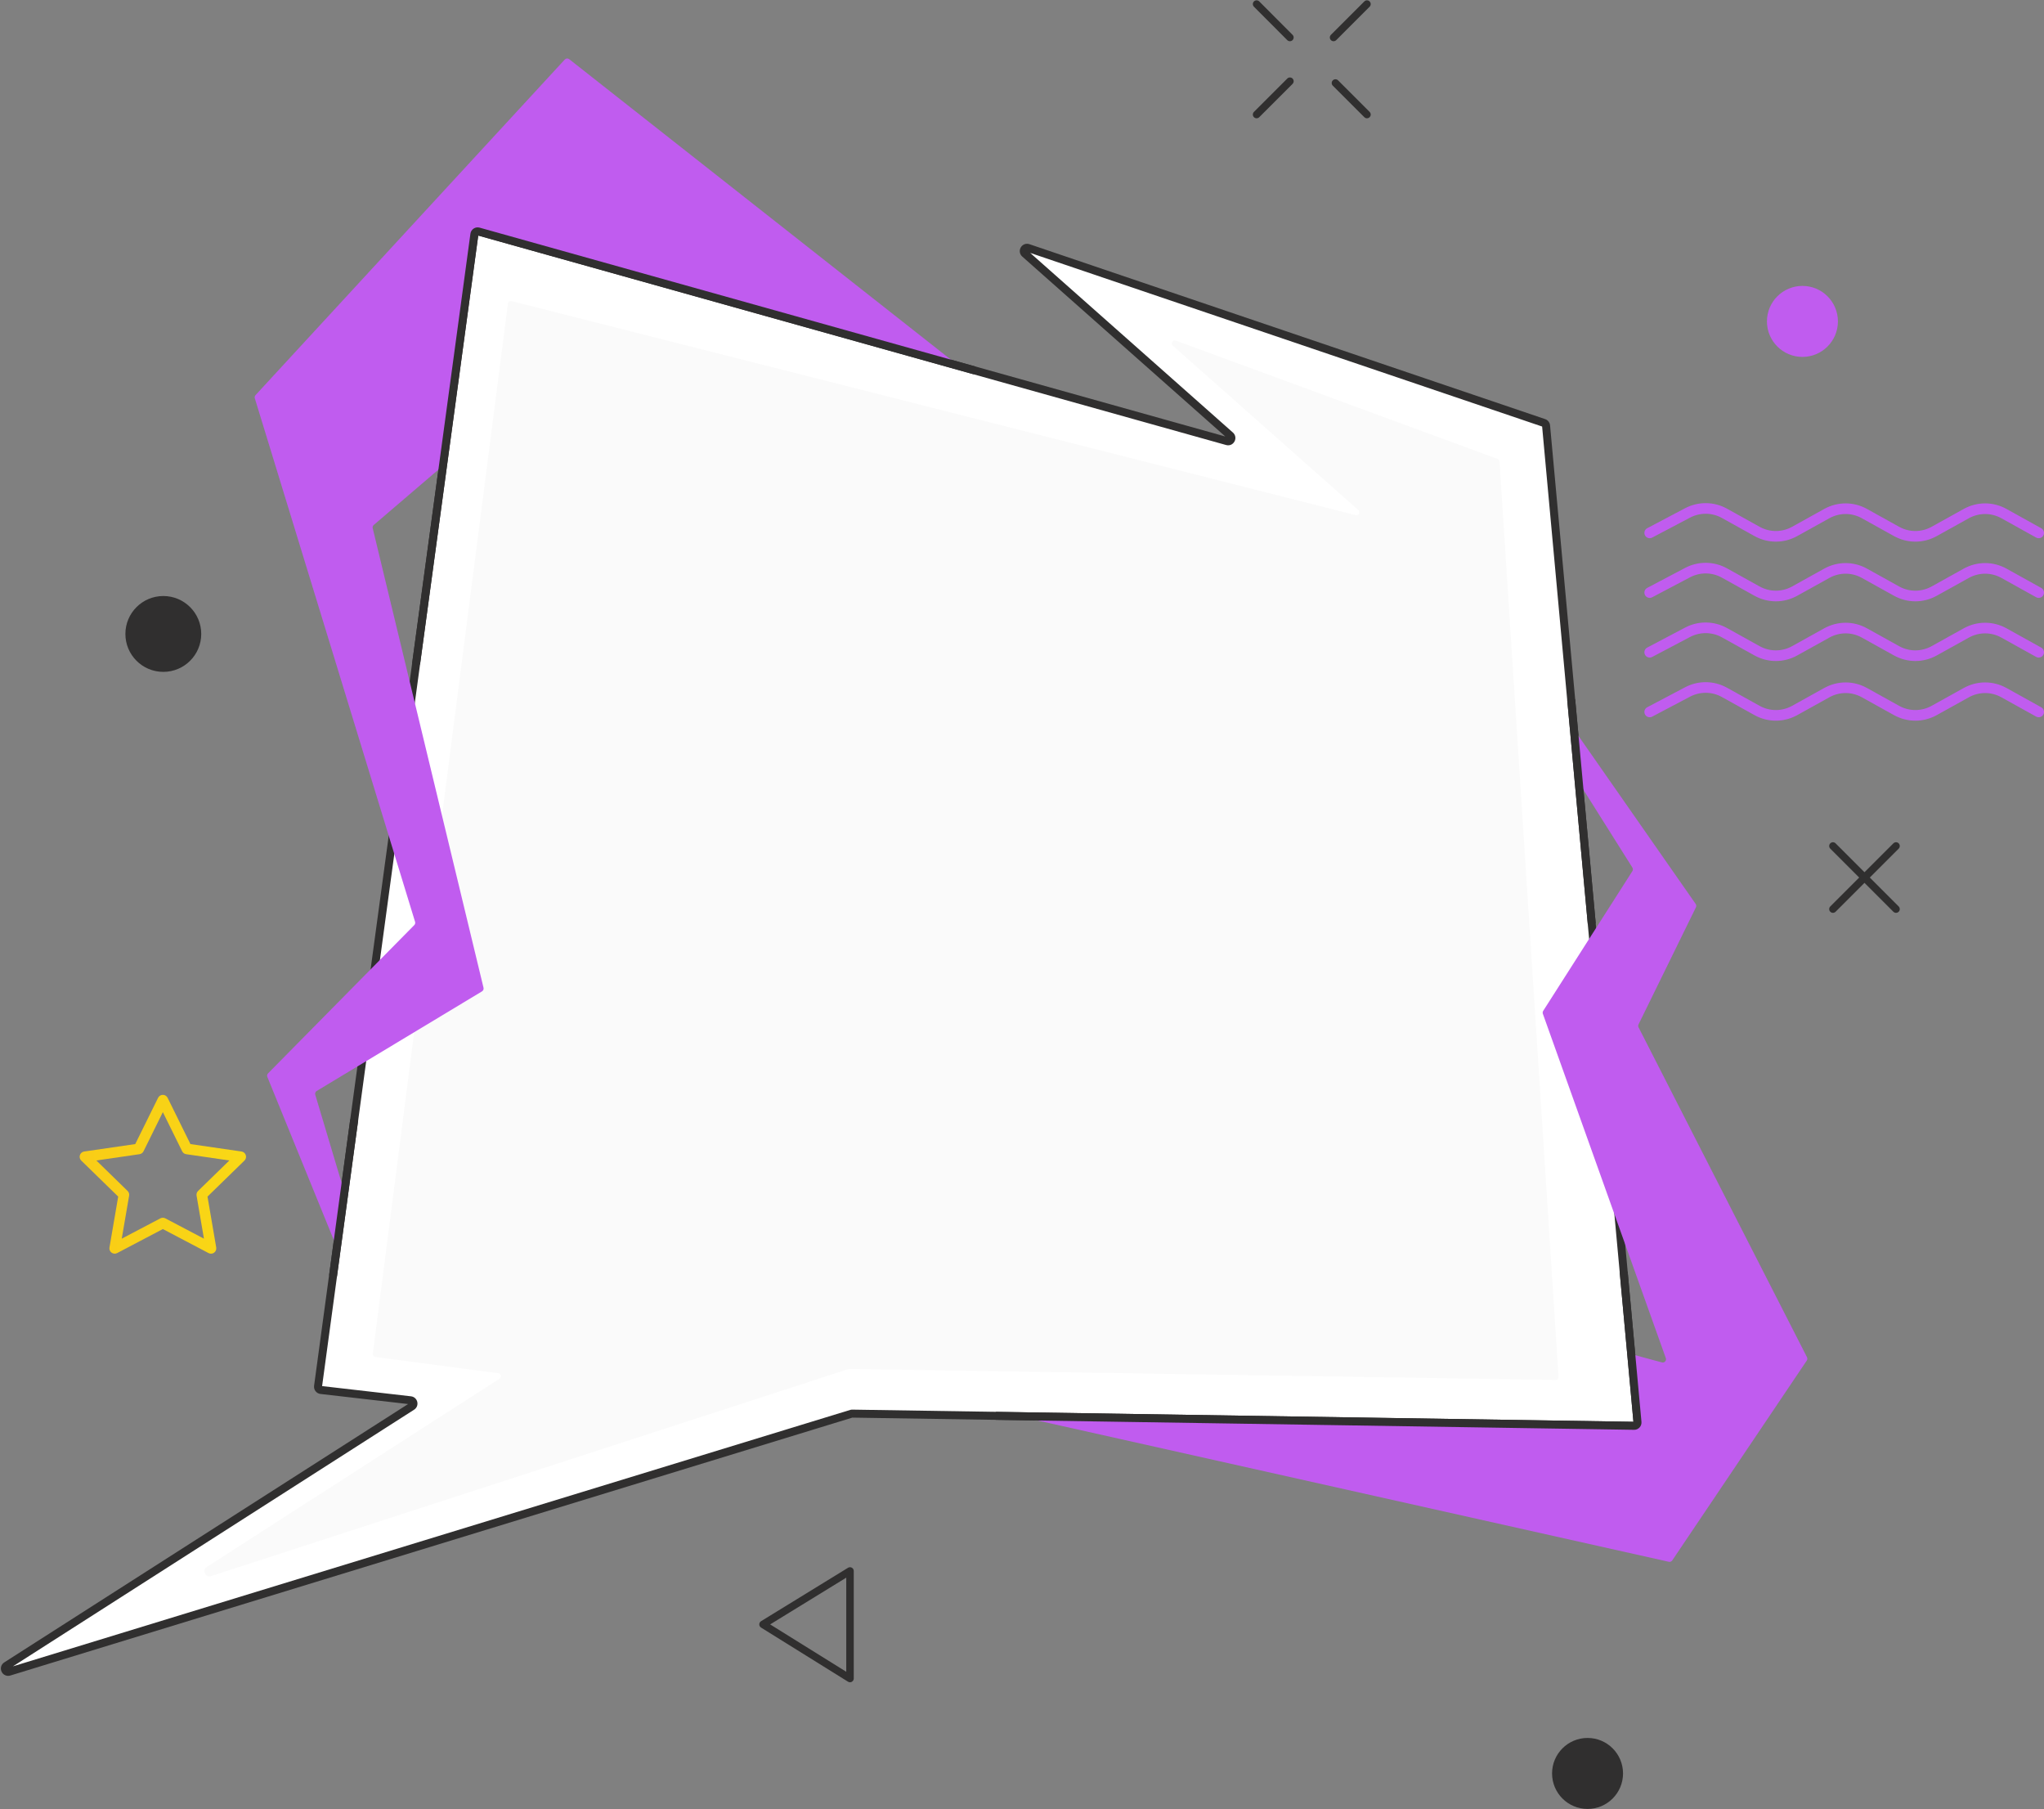 <?xml version="1.0" encoding="UTF-8" standalone="no"?><svg xmlns="http://www.w3.org/2000/svg" xmlns:xlink="http://www.w3.org/1999/xlink" fill="#000000" height="1666.9" preserveAspectRatio="xMidYMid meet" version="1" viewBox="-0.8 -0.3 1883.9 1666.9" width="1883.9" zoomAndPan="magnify"><rect x="-0.8" y="-0.3" width="1883.9" height="1666.9" fill="#808080" stroke="none"/><defs><clipPath id="a"><path d="M 72 1008 L 226 1008 L 226 1155 L 72 1155 Z M 72 1008"/></clipPath><clipPath id="b"><path d="M 149.293 1121.77 C 150.074 1121.77 150.855 1121.961 151.566 1122.328 L 187.172 1141.051 L 180.371 1101.41 C 180.102 1099.82 180.625 1098.199 181.777 1097.078 L 210.586 1069 L 170.777 1063.211 C 169.184 1062.98 167.805 1061.98 167.094 1060.539 L 149.293 1024.469 L 131.488 1060.539 C 130.777 1061.98 129.398 1062.98 127.809 1063.211 L 88 1069 L 116.805 1097.078 C 117.957 1098.199 118.484 1099.82 118.211 1101.41 L 111.41 1141.051 L 147.016 1122.328 C 147.727 1121.961 148.512 1121.77 149.293 1121.77 Z M 193.668 1154.879 C 192.891 1154.879 192.105 1154.699 191.391 1154.32 L 149.293 1132.191 L 107.191 1154.32 C 105.543 1155.191 103.547 1155.039 102.039 1153.949 C 100.535 1152.852 99.781 1151 100.094 1149.16 L 108.137 1102.281 L 74.078 1069.09 C 72.742 1067.789 72.262 1065.84 72.84 1064.07 C 73.414 1062.301 74.945 1061.012 76.785 1060.738 L 123.855 1053.898 L 144.906 1011.25 C 145.73 1009.578 147.43 1008.531 149.293 1008.531 C 151.152 1008.531 152.852 1009.578 153.676 1011.25 L 174.727 1053.898 L 221.797 1060.738 C 223.641 1061.012 225.172 1062.301 225.746 1064.07 C 226.32 1065.84 225.84 1067.789 224.508 1069.09 L 190.445 1102.281 L 198.488 1149.16 C 198.801 1151 198.047 1152.852 196.543 1153.949 C 195.691 1154.57 194.68 1154.879 193.668 1154.879 Z M 193.668 1154.879"/></clipPath><clipPath id="c"><path d="M 149.293 1121.77 C 150.074 1121.77 150.855 1121.961 151.566 1122.328 L 187.172 1141.051 L 180.371 1101.41 C 180.102 1099.82 180.625 1098.199 181.777 1097.078 L 210.586 1069 L 170.777 1063.211 C 169.184 1062.98 167.805 1061.98 167.094 1060.539 L 149.293 1024.469 L 131.488 1060.539 C 130.777 1061.98 129.398 1062.98 127.809 1063.211 L 88 1069 L 116.805 1097.078 C 117.957 1098.199 118.484 1099.82 118.211 1101.41 L 111.41 1141.051 L 147.016 1122.328 C 147.727 1121.961 148.512 1121.77 149.293 1121.77 Z M 193.668 1154.879 C 192.891 1154.879 192.105 1154.699 191.391 1154.32 L 149.293 1132.191 L 107.191 1154.32 C 105.543 1155.191 103.547 1155.039 102.039 1153.949 C 100.535 1152.852 99.781 1151 100.094 1149.16 L 108.137 1102.281 L 74.078 1069.09 C 72.742 1067.789 72.262 1065.84 72.84 1064.07 C 73.414 1062.301 74.945 1061.012 76.785 1060.738 L 123.855 1053.898 L 144.906 1011.25 C 145.73 1009.578 147.43 1008.531 149.293 1008.531 C 151.152 1008.531 152.852 1009.578 153.676 1011.25 L 174.727 1053.898 L 221.797 1060.738 C 223.641 1061.012 225.172 1062.301 225.746 1064.07 C 226.32 1065.84 225.84 1067.789 224.508 1069.09 L 190.445 1102.281 L 198.488 1149.16 C 198.801 1151 198.047 1152.852 196.543 1153.949 C 195.691 1154.57 194.68 1154.879 193.668 1154.879"/></clipPath><clipPath id="e"><path d="M 1514 463 L 1883.102 463 L 1883.102 499 L 1514 499 Z M 1514 463"/></clipPath><clipPath id="f"><path d="M 1514 518 L 1883.102 518 L 1883.102 554 L 1514 554 Z M 1514 518"/></clipPath><clipPath id="g"><path d="M 1514 573 L 1883.102 573 L 1883.102 609 L 1514 609 Z M 1514 573"/></clipPath><clipPath id="h"><path d="M 1514 628 L 1883.102 628 L 1883.102 664 L 1514 664 Z M 1514 628"/></clipPath><clipPath id="i"><path d="M 1429 1601 L 1496 1601 L 1496 1666.52 L 1429 1666.52 Z M 1429 1601"/></clipPath><linearGradient gradientTransform="translate(72.599 1081.7) scale(153.385)" gradientUnits="userSpaceOnUse" id="d" x1="-0.002" x2="1.002" xlink:actuate="onLoad" xlink:show="other" xlink:type="simple" y1="0" y2="0"><stop offset="0" stop-color="#f9cc17"/><stop offset="0.031" stop-color="#f9cc17"/><stop offset="0.063" stop-color="#f9cd17"/><stop offset="0.078" stop-color="#f9cd16"/><stop offset="0.094" stop-color="#f9ce16"/><stop offset="0.125" stop-color="#f9ce16"/><stop offset="0.156" stop-color="#f9ce16"/><stop offset="0.188" stop-color="#f9ce16"/><stop offset="0.219" stop-color="#f9ce16"/><stop offset="0.234" stop-color="#f9cf16"/><stop offset="0.25" stop-color="#f9cf16"/><stop offset="0.313" stop-color="#f9d016"/><stop offset="0.328" stop-color="#f9d016"/><stop offset="0.344" stop-color="#f9d016"/><stop offset="0.375" stop-color="#f8d016"/><stop offset="0.438" stop-color="#f8d116"/><stop offset="0.5" stop-color="#f8d216"/><stop offset="0.563" stop-color="#f9d216"/><stop offset="0.578" stop-color="#f9d316"/><stop offset="0.594" stop-color="#f9d316"/><stop offset="0.625" stop-color="#f9d316"/><stop offset="0.641" stop-color="#f9d316"/><stop offset="0.656" stop-color="#f9d416"/><stop offset="0.688" stop-color="#f9d416"/><stop offset="0.75" stop-color="#f9d516"/><stop offset="0.781" stop-color="#f9d615"/><stop offset="0.797" stop-color="#f9d616"/><stop offset="0.813" stop-color="#f9d616"/><stop offset="0.875" stop-color="#f9d616"/><stop offset="0.891" stop-color="#f9d716"/><stop offset="0.906" stop-color="#f9d716"/><stop offset="0.938" stop-color="#f9d816"/><stop offset="0.969" stop-color="#f9d816"/><stop offset="0.984" stop-color="#f9d816"/><stop offset="1" stop-color="#f9d916"/></linearGradient></defs><g><g id="change1_2"><path d="M 184.672 583.84 C 184.672 603.141 169.023 618.789 149.719 618.789 C 130.418 618.789 114.77 603.141 114.77 583.84 C 114.77 564.539 130.418 548.891 149.719 548.891 C 169.023 548.891 184.672 564.539 184.672 583.84" fill="#302f2f"/></g><g id="change2_1"><path d="M 378.883 1295.539 L 5.102 1534.609 C 2.129 1536.512 4.25 1541.09 7.621 1540.059 L 783.832 1302.391 C 784.137 1302.301 784.449 1302.25 784.766 1302.262 L 1505.352 1313.488 C 1507.148 1313.52 1508.578 1311.98 1508.41 1310.18 L 1424.172 391.961 C 1424.059 390.77 1423.262 389.75 1422.129 389.371 L 946.805 228.191 C 943.668 227.129 941.34 231.141 943.816 233.328 L 1133.102 401.02 C 1135.512 403.16 1133.371 407.078 1130.27 406.211 L 440.254 213.012 C 438.48 212.512 436.68 213.691 436.43 215.52 L 292.336 1277.059 C 292.105 1278.738 293.305 1280.281 294.992 1280.48 L 377.594 1289.98 C 380.43 1290.301 381.285 1294.012 378.883 1295.539" fill="#ffffff"/></g><g id="change1_3"><path d="M 376.895 1292.441 L 378.883 1295.539 L 376.895 1292.441 M 296.078 1276.891 L 378.016 1286.309 C 380.879 1286.641 383.145 1288.672 383.793 1291.48 C 384.441 1294.281 383.293 1297.102 380.867 1298.648 L 11.117 1535.129 L 782.754 1298.859 C 783.426 1298.66 784.113 1298.551 784.824 1298.57 L 1504.68 1309.789 L 1420.539 392.719 L 948.695 232.73 L 1135.551 398.262 C 1137.941 400.379 1138.52 403.699 1136.988 406.512 C 1135.461 409.32 1132.359 410.629 1129.281 409.762 L 439.984 216.762 L 296.078 1276.891 M 6.695 1543.891 C 4.137 1543.891 1.766 1542.43 0.633 1539.98 C -0.793 1536.898 0.25 1533.328 3.113 1531.5 L 375.344 1293.43 L 294.574 1284.141 C 292.762 1283.93 291.152 1283.031 290.035 1281.59 C 288.918 1280.148 288.438 1278.371 288.684 1276.559 L 432.777 215.02 C 433.039 213.102 434.121 211.379 435.746 210.309 C 437.371 209.238 439.379 208.93 441.25 209.461 L 1128.52 401.891 L 941.371 236.09 C 938.949 233.949 938.391 230.488 940.02 227.691 C 941.645 224.891 944.926 223.66 947.984 224.699 L 1423.309 385.871 C 1425.82 386.73 1427.602 388.98 1427.84 391.621 L 1512.09 1309.852 C 1512.262 1311.738 1511.621 1313.629 1510.32 1315.031 C 1509.031 1316.43 1507.172 1317.219 1505.289 1317.18 L 784.812 1305.941 L 8.699 1543.59 C 8.031 1543.789 7.355 1543.891 6.695 1543.891" fill="#302f2f"/></g><g id="change3_1"><path d="M 192.156 1452.219 C 187.863 1452.219 185.617 1446.211 189.75 1443.57 L 459.598 1270.059 C 461.77 1268.672 460.996 1265.32 458.434 1265.031 L 345.227 1250.09 C 343.699 1249.922 342.617 1248.531 342.824 1247 L 467.344 279.449 C 467.531 278.059 468.727 277.078 470.055 277.078 C 470.301 277.078 470.551 277.109 470.797 277.18 L 1248.52 474.309 C 1248.789 474.391 1249.051 474.422 1249.309 474.422 C 1251.66 474.422 1253.039 471.359 1251.07 469.621 L 1080.102 318.148 C 1078.109 316.391 1079.539 313.352 1081.859 313.352 C 1082.16 313.352 1082.469 313.398 1082.789 313.512 L 1379.41 422.539 C 1380.441 422.891 1381.16 423.809 1381.262 424.879 L 1435.648 1268.238 C 1435.801 1269.852 1434.531 1271.23 1432.922 1271.23 C 1432.91 1271.23 1432.891 1271.23 1432.879 1271.23 L 781.988 1261.078 C 781.977 1261.078 781.961 1261.078 781.945 1261.078 C 781.676 1261.078 781.406 1261.121 781.145 1261.199 L 193.645 1451.988 C 193.125 1452.148 192.629 1452.219 192.156 1452.219" fill="#fafafa"/></g><g id="change4_1"><path d="M 883.086 337 L 523.832 54.23 C 522.59 53.25 520.801 53.391 519.727 54.559 L 234.73 363.77 C 234 364.559 233.742 365.68 234.059 366.711 L 381.766 849.102 C 382.094 850.168 381.809 851.324 381.027 852.117 L 246.25 988.738 C 245.398 989.602 245.145 990.891 245.602 992.016 L 309.684 1149.25 L 316.613 1098.199 L 289.77 1008.422 C 289.371 1007.09 289.922 1005.672 291.109 1004.949 L 443.469 913.172 C 444.602 912.488 445.16 911.148 444.852 909.863 L 342.723 486.422 C 342.453 485.309 342.832 484.148 343.699 483.41 L 407.473 428.859 L 436.898 212.07 L 883.086 337" fill="#c05cef"/></g><g id="change4_2"><path d="M 1449.852 671.812 L 1562.074 832.656 C 1562.695 833.559 1562.789 834.734 1562.297 835.727 L 1509.391 943.609 C 1508.973 944.469 1508.98 945.477 1509.41 946.328 L 1664.66 1250.289 C 1665.16 1251.27 1665.086 1252.449 1664.465 1253.359 L 1540.477 1437.508 C 1539.781 1438.551 1538.516 1439.051 1537.301 1438.781 L 937.758 1304.641 L 1508.715 1313.551 L 1502.656 1247.43 L 1530.895 1255.07 C 1533.266 1255.711 1535.367 1253.43 1534.543 1251.129 L 1421.207 933.824 C 1420.902 932.941 1421.016 931.965 1421.504 931.176 L 1503.73 802.379 C 1504.363 801.391 1504.363 800.125 1503.742 799.133 L 1454.328 720.641 L 1449.852 671.812" fill="#c05cef"/></g><g id="change1_4"><path d="M 1462.602 851.168 L 1443.648 644.629 L 1451 643.961 L 1469.941 850.492 L 1462.602 851.168" fill="#302f2f"/></g><g id="change1_5"><path d="M 1505.391 1317.18 L 1505.289 1317.18 L 917.008 1308.012 L 917.121 1300.629 L 1504.68 1309.789 L 1492.039 1172.051 L 1499.379 1171.379 L 1512.09 1309.852 C 1512.262 1311.738 1511.621 1313.629 1510.32 1315.031 C 1509.051 1316.398 1507.262 1317.18 1505.391 1317.18" fill="#302f2f"/></g><g id="change1_6"><path d="M 309.797 1175.828 L 302.488 1174.84 L 322.039 1030.82 L 329.348 1031.809 L 309.797 1175.828" fill="#302f2f"/></g><g id="change1_7"><path d="M 386.336 612 L 379.027 611.012 L 432.777 215.02 C 433.039 213.09 434.121 211.379 435.746 210.309 C 437.371 209.238 439.379 208.93 441.25 209.461 L 898.535 337.5 L 896.547 344.602 L 439.984 216.762 L 386.336 612" fill="#302f2f"/></g><g clip-path="url(#a)"><g clip-path="url(#b)"><g clip-path="url(#c)"><path d="M 72.262 1008.531 L 72.262 1155.191 L 226.32 1155.191 L 226.32 1008.531 Z M 72.262 1008.531" fill="url(#d)"/></g></g></g><g clip-path="url(#e)" id="change5_1"><path d="M 1764.539 498.785 C 1757.758 498.785 1750.965 497.066 1744.773 493.633 L 1715.266 477.238 C 1705.863 472.031 1694.633 472.02 1685.242 477.238 L 1655.734 493.633 C 1643.352 500.496 1628.574 500.496 1616.203 493.633 L 1586.258 476.996 C 1577.098 471.914 1566.086 471.797 1556.809 476.688 L 1521.965 495.066 C 1519.574 496.324 1516.617 495.414 1515.359 493.02 C 1514.098 490.629 1515.012 487.672 1517.391 486.414 L 1552.246 468.031 C 1564.457 461.598 1578.945 461.746 1591.004 468.449 L 1620.949 485.074 C 1630.355 490.293 1641.582 490.293 1650.988 485.074 L 1680.48 468.691 C 1692.867 461.816 1707.641 461.816 1720.016 468.691 L 1749.52 485.074 C 1758.926 490.293 1770.156 490.293 1779.559 485.074 L 1809.055 468.691 C 1821.438 461.816 1836.215 461.816 1848.598 468.691 L 1880.598 486.473 C 1882.957 487.777 1883.812 490.758 1882.492 493.113 C 1881.188 495.48 1878.207 496.336 1875.852 495.02 L 1843.852 477.25 C 1834.434 472.031 1823.215 472.031 1813.801 477.238 L 1784.309 493.633 C 1778.113 497.066 1771.32 498.785 1764.539 498.785" fill="#c05cef"/></g><g clip-path="url(#f)" id="change5_2"><path d="M 1764.539 553.773 C 1757.758 553.777 1750.965 552.059 1744.773 548.621 L 1715.266 532.238 C 1705.863 527.016 1694.633 527.016 1685.242 532.238 L 1655.734 548.621 C 1643.352 555.492 1628.574 555.492 1616.203 548.621 L 1586.258 531.996 C 1577.098 526.906 1566.086 526.785 1556.809 531.68 L 1521.965 550.059 C 1519.574 551.32 1516.617 550.406 1515.359 548.016 C 1514.098 545.625 1515.012 542.668 1517.391 541.41 L 1552.246 523.027 C 1564.457 516.586 1578.945 516.742 1591.004 523.441 L 1620.949 540.07 C 1630.355 545.293 1641.582 545.289 1650.988 540.07 L 1680.48 523.688 C 1692.867 516.812 1707.641 516.812 1720.016 523.688 L 1749.52 540.07 C 1758.926 545.289 1770.156 545.289 1779.559 540.07 L 1809.055 523.688 C 1821.438 516.816 1836.215 516.812 1848.598 523.688 L 1880.598 541.457 C 1882.957 542.77 1883.812 545.746 1882.492 548.109 C 1881.188 550.469 1878.207 551.324 1875.852 550.008 L 1843.852 532.238 C 1834.434 527.02 1823.215 527.02 1813.801 532.238 L 1784.309 548.621 C 1778.113 552.055 1771.32 553.773 1764.539 553.773" fill="#c05cef"/></g><g clip-path="url(#g)" id="change5_4"><path d="M 1764.539 608.77 C 1757.758 608.77 1750.965 607.051 1744.773 603.613 L 1715.266 587.23 C 1705.863 582.008 1694.633 582.008 1685.242 587.23 L 1655.734 603.613 C 1643.352 610.488 1628.574 610.488 1616.203 603.613 L 1586.258 586.988 C 1577.098 581.898 1566.086 581.781 1556.809 586.672 L 1521.965 605.051 C 1519.574 606.316 1516.617 605.398 1515.359 603.008 C 1514.098 600.621 1515.012 597.66 1517.391 596.402 L 1552.246 578.02 C 1564.457 571.582 1578.945 571.738 1591.004 578.438 L 1620.949 595.062 C 1630.355 600.285 1641.582 600.285 1650.988 595.062 L 1680.48 578.68 C 1692.867 571.805 1707.641 571.805 1720.016 578.68 L 1749.52 595.062 C 1758.926 600.285 1770.156 600.285 1779.559 595.062 L 1809.055 578.68 C 1821.438 571.809 1836.215 571.805 1848.598 578.68 L 1880.598 596.453 C 1882.957 597.762 1883.812 600.742 1882.492 603.102 C 1881.188 605.465 1878.207 606.316 1875.852 605.004 L 1843.852 587.23 C 1834.434 582.012 1823.215 582.012 1813.801 587.23 L 1784.309 603.613 C 1778.113 607.051 1771.32 608.77 1764.539 608.77" fill="#c05cef"/></g><g clip-path="url(#h)" id="change5_3"><path d="M 1764.539 663.762 C 1757.758 663.762 1750.965 662.043 1744.773 658.605 L 1715.266 642.223 C 1705.863 637.004 1694.633 637 1685.242 642.223 L 1655.734 658.605 C 1643.352 665.48 1628.574 665.48 1616.203 658.605 L 1586.258 641.98 C 1577.098 636.891 1566.086 636.773 1556.809 641.664 L 1521.965 660.047 C 1519.574 661.309 1516.617 660.391 1515.359 658.004 C 1514.098 655.613 1515.012 652.656 1517.391 651.395 L 1552.246 633.012 C 1564.457 626.574 1578.945 626.73 1591.004 633.43 L 1620.949 650.055 C 1630.355 655.277 1641.582 655.277 1650.988 650.055 L 1680.48 633.672 C 1692.867 626.801 1707.641 626.801 1720.016 633.672 L 1749.52 650.055 C 1758.926 655.277 1770.156 655.277 1779.559 650.055 L 1809.055 633.672 C 1821.438 626.801 1836.215 626.801 1848.598 633.672 L 1880.598 651.445 C 1882.957 652.758 1883.812 655.73 1882.492 658.094 C 1881.176 660.457 1878.207 661.305 1875.852 659.996 L 1843.852 642.223 C 1834.434 637.004 1823.215 637 1813.801 642.223 L 1784.309 658.605 C 1778.113 662.043 1771.32 663.762 1764.539 663.762" fill="#c05cef"/></g><g id="change1_8"><path d="M 1259.102 108.699 C 1258.211 108.699 1257.328 108.359 1256.66 107.68 L 1227.602 78.629 C 1226.25 77.281 1226.25 75.102 1227.602 73.75 C 1228.949 72.398 1231.141 72.398 1232.48 73.75 L 1261.539 102.801 C 1262.891 104.148 1262.891 106.34 1261.539 107.68 C 1260.859 108.359 1259.98 108.699 1259.102 108.699" fill="#302f2f"/></g><g id="change1_9"><path d="M 1188.078 37.688 C 1187.199 37.688 1186.309 37.352 1185.637 36.676 L 1154.922 5.895 C 1153.574 4.543 1153.582 2.355 1154.934 1.016 C 1156.281 -0.332 1158.469 -0.332 1159.82 1.016 L 1190.523 31.801 C 1191.883 33.148 1191.871 35.336 1190.512 36.676 C 1189.848 37.352 1188.969 37.688 1188.078 37.688" fill="#302f2f"/></g><g id="change1_10"><path d="M 1228.32 37.688 C 1227.43 37.688 1226.551 37.352 1225.875 36.676 C 1224.527 35.328 1224.527 33.141 1225.875 31.789 L 1256.66 1.016 C 1258 -0.332 1260.188 -0.332 1261.539 1.016 C 1262.887 2.367 1262.887 4.555 1261.539 5.902 L 1230.754 36.676 C 1230.09 37.352 1229.199 37.688 1228.32 37.688" fill="#302f2f"/></g><g id="change1_11"><path d="M 1157.371 108.699 C 1156.488 108.699 1155.609 108.359 1154.93 107.68 C 1153.578 106.34 1153.578 104.148 1154.93 102.801 L 1185.641 72.09 C 1186.988 70.738 1189.18 70.738 1190.531 72.09 C 1191.871 73.441 1191.871 75.629 1190.531 76.98 L 1159.82 107.68 C 1159.141 108.359 1158.262 108.699 1157.371 108.699" fill="#302f2f"/></g><g clip-path="url(#i)" id="change1_1"><path d="M 1495.109 1633.809 C 1495.109 1651.871 1480.469 1666.52 1462.41 1666.52 C 1444.34 1666.52 1429.699 1651.871 1429.699 1633.809 C 1429.699 1615.75 1444.34 1601.102 1462.41 1601.102 C 1480.469 1601.102 1495.109 1615.75 1495.109 1633.809" fill="#302f2f"/></g><g id="change1_12"><path d="M 1746.715 840.824 C 1745.836 840.824 1744.953 840.484 1744.277 839.812 L 1686.133 781.668 C 1684.781 780.316 1684.781 778.133 1686.133 776.781 C 1687.477 775.434 1689.668 775.434 1691.02 776.781 L 1749.164 834.926 C 1750.508 836.277 1750.508 838.465 1749.164 839.812 C 1748.488 840.484 1747.605 840.824 1746.715 840.824" fill="#302f2f"/></g><g id="change1_13"><path d="M 1688.574 840.824 C 1687.68 840.824 1686.812 840.484 1686.133 839.812 C 1684.781 838.465 1684.781 836.277 1686.133 834.926 L 1744.277 776.781 C 1745.629 775.434 1747.82 775.434 1749.164 776.781 C 1750.508 778.133 1750.508 780.316 1749.164 781.668 L 1691.02 839.812 C 1690.344 840.484 1689.453 840.824 1688.574 840.824" fill="#302f2f"/></g><g id="change1_14"><path d="M 709.023 1496.48 L 779.176 1540.129 L 779.176 1453.41 Z M 782.629 1549.801 C 781.996 1549.801 781.363 1549.621 780.805 1549.281 L 700.633 1499.391 C 699.617 1498.762 699.004 1497.648 699.008 1496.449 C 699.008 1495.25 699.633 1494.141 700.652 1493.52 L 780.82 1444.289 C 781.887 1443.641 783.227 1443.609 784.316 1444.219 C 785.406 1444.828 786.082 1445.98 786.082 1447.23 L 786.082 1546.352 C 786.082 1547.602 785.402 1548.75 784.305 1549.359 C 783.785 1549.648 783.207 1549.801 782.629 1549.801" fill="#302f2f"/></g><g id="change4_3"><path d="M 1693.164 295.859 C 1693.164 313.922 1678.516 328.57 1660.453 328.57 C 1642.379 328.57 1627.742 313.922 1627.742 295.859 C 1627.742 277.793 1642.379 263.148 1660.453 263.148 C 1678.516 263.148 1693.164 277.793 1693.164 295.859" fill="#c05cef"/></g></g></svg>